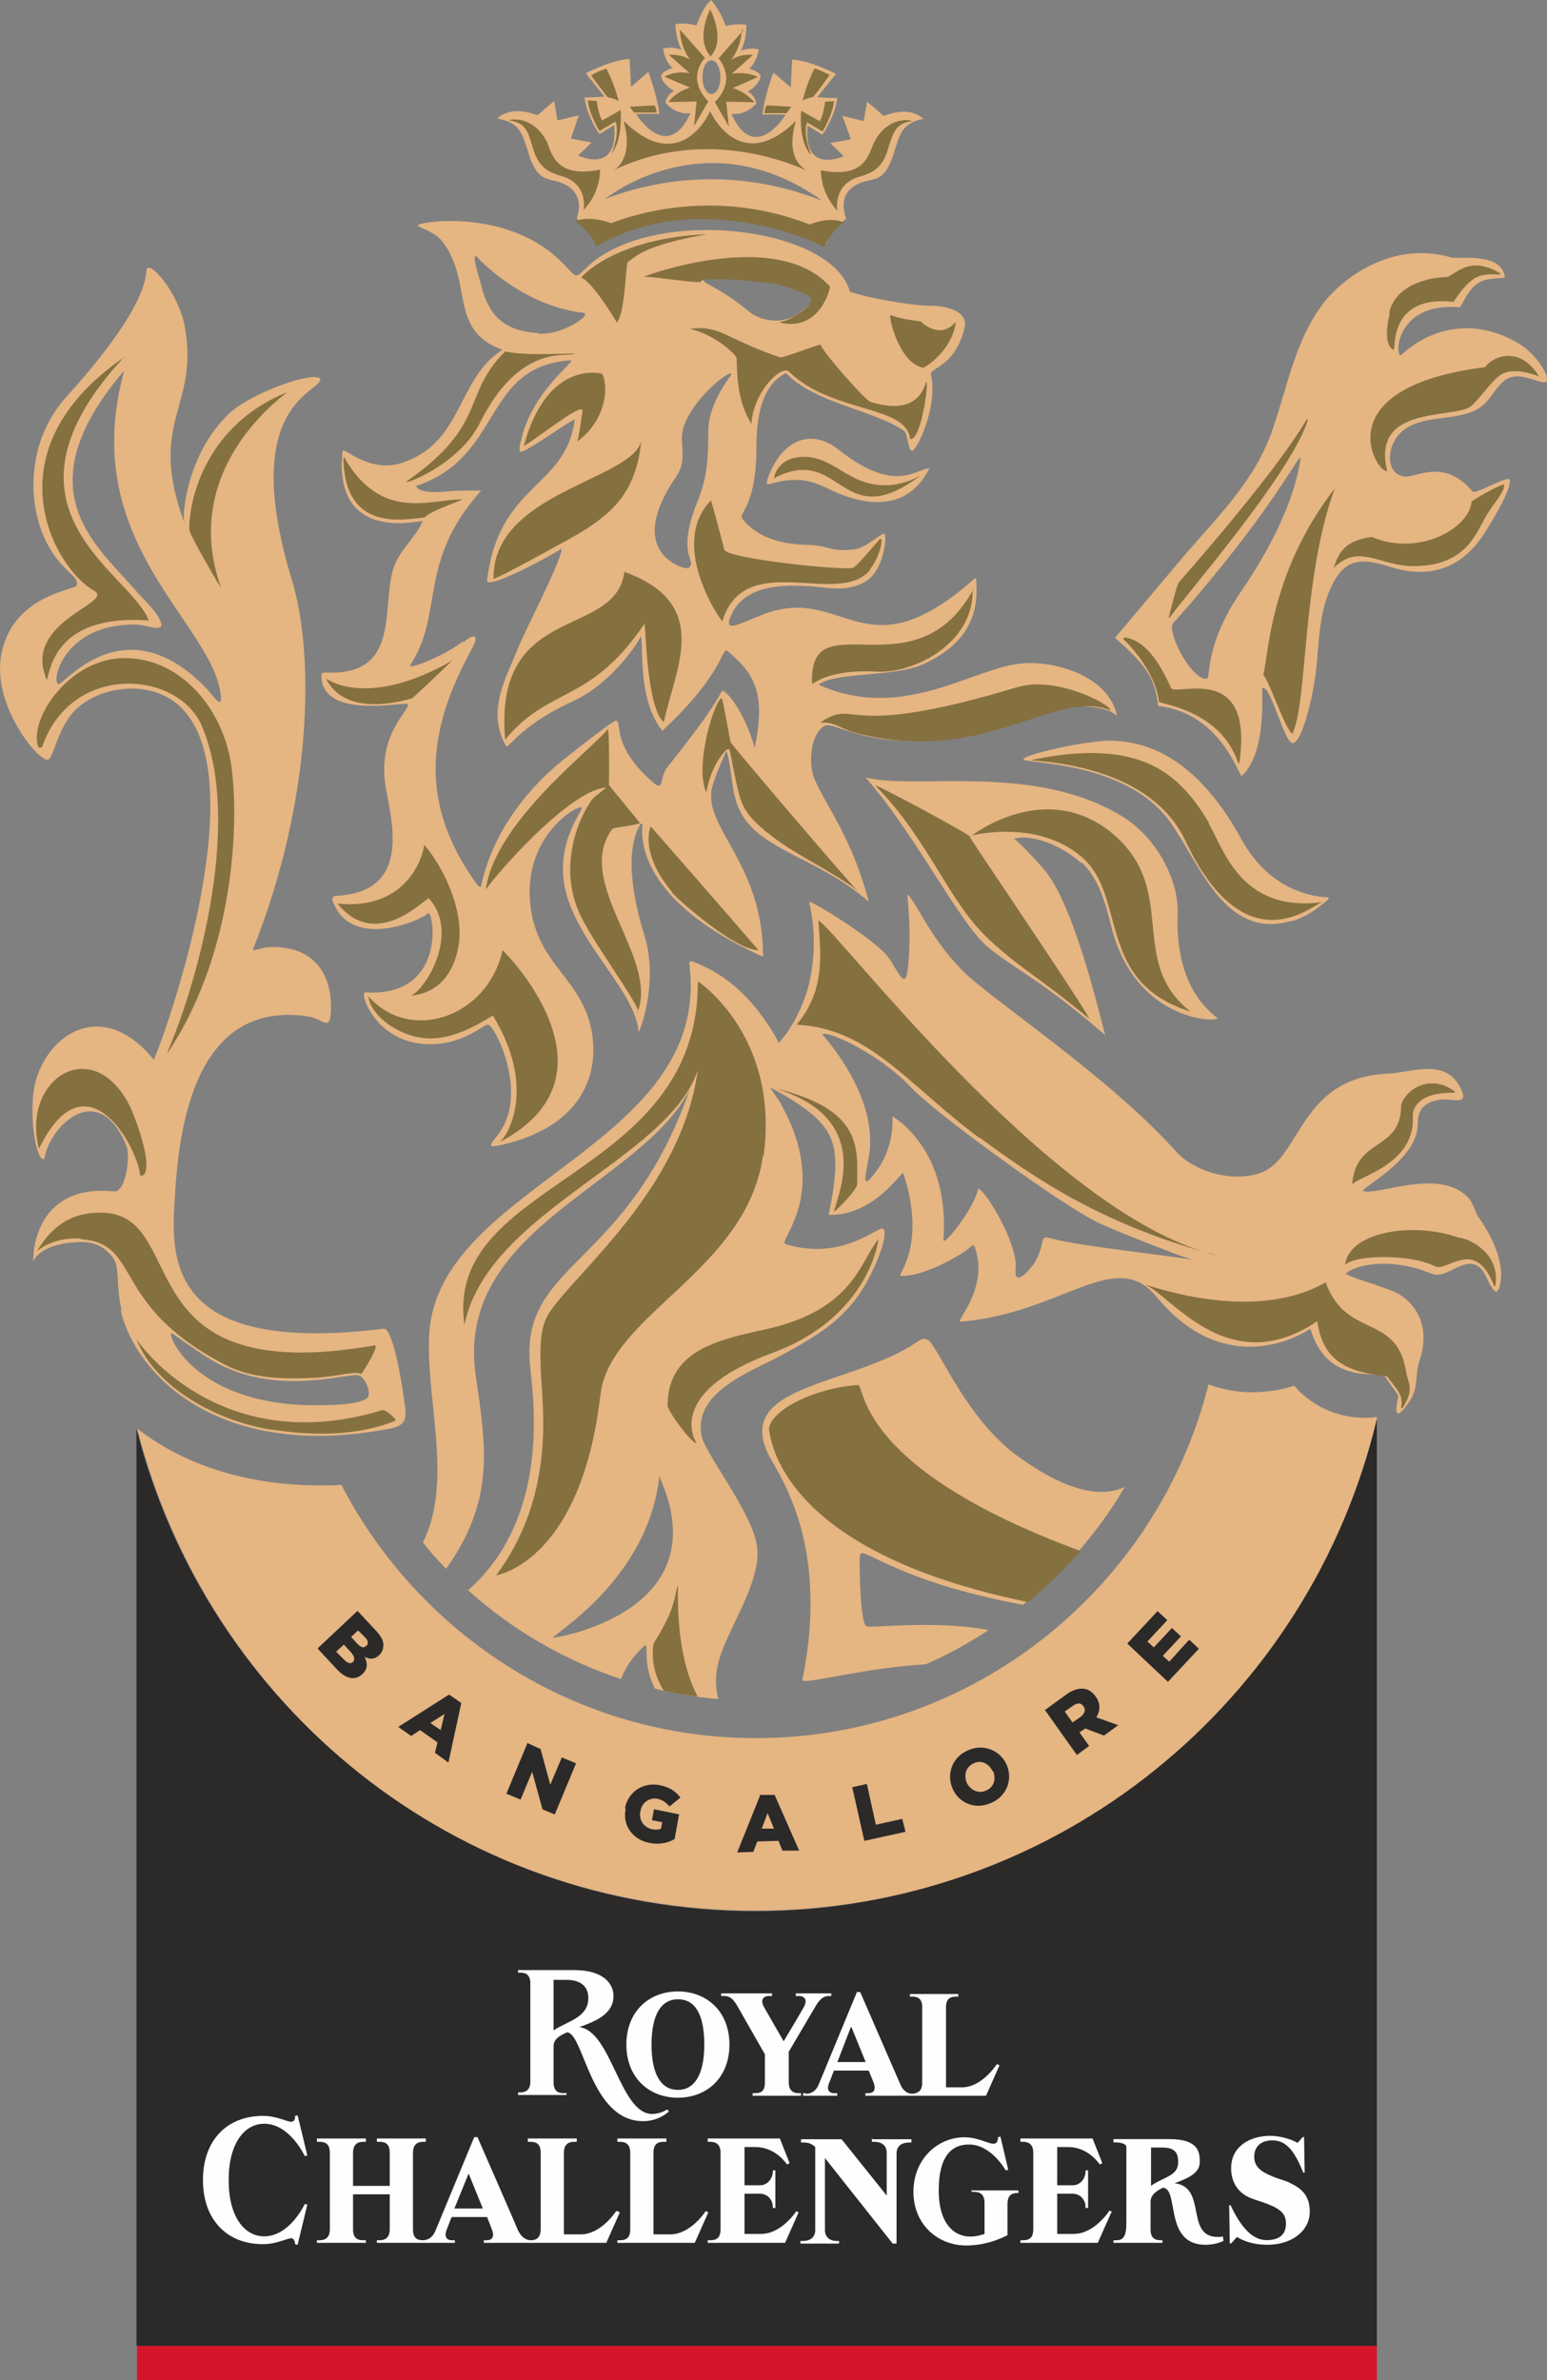 <svg width="104" height="160" viewBox="0 0 104 160" fill="none" xmlns="http://www.w3.org/2000/svg">
<rect x="0" y="0" width="104" height="160" fill="#808080" stroke="none"/>
<path d="M92.561 160H9.213V157.693H92.561V160Z" fill="#D5152C"/>
<path d="M92.56 95.374V157.701H9.172V96.031C13.894 114.669 30.709 128.48 50.776 128.48C70.843 128.48 88.05 114.324 92.552 95.333V95.374H92.56Z" fill="#2B2A29"/>
<path d="M9.213 96.023C12.727 98.765 17.188 99.857 21.518 99.857C21.992 99.857 22.474 99.857 22.948 99.816C28.193 109.924 38.725 116.845 50.818 116.845C65.467 116.845 77.821 106.697 81.245 93.067C82.331 93.461 83.328 93.593 84.145 93.593C85.183 93.593 86.18 93.42 87.005 93.157C88.304 94.685 90.428 95.555 92.594 95.251C88.132 114.283 71.138 128.438 50.818 128.438C30.497 128.438 13.936 114.636 9.213 95.99V96.031V96.023Z" fill="#E5B582"/>
<path d="M75.787 110.482L77.821 108.306L78.475 108.914L77.135 110.35L77.568 110.745L78.785 109.439L79.39 110.006L78.172 111.311L78.606 111.705L79.945 110.227L80.599 110.835L78.516 113.06L75.787 110.49V110.482ZM72.666 115.4C72.927 115.178 73.009 114.924 72.837 114.702C72.666 114.439 72.404 114.48 72.143 114.661L71.579 115.055L72.102 115.794L72.666 115.4ZM70.239 114.965L71.669 113.922C72.143 113.577 72.535 113.487 72.886 113.528C73.189 113.569 73.45 113.75 73.662 114.053C74.005 114.53 73.965 115.014 73.703 115.449L75.174 115.975L74.218 116.673L72.96 116.196L72.567 116.459L73.221 117.371L72.396 117.978L70.231 114.932V114.973L70.239 114.965ZM66.726 119.062C66.505 118.586 65.99 118.282 65.467 118.536C64.944 118.758 64.773 119.316 64.993 119.842C65.214 120.318 65.77 120.622 66.293 120.367C66.816 120.146 66.987 119.587 66.766 119.062H66.726ZM64.037 120.236C63.605 119.234 64.037 118.101 65.075 117.666C66.113 117.19 67.24 117.666 67.673 118.627C68.106 119.628 67.673 120.761 66.636 121.197C65.598 121.673 64.471 121.238 64.037 120.236ZM57.281 120.146L58.277 119.924L58.882 122.666L60.655 122.272L60.876 123.143L58.106 123.75L57.281 120.088V120.129V120.146ZM52.035 122.929L51.602 121.886L51.21 122.929H52.035ZM51.079 120.663H52.076L53.726 124.407H52.599L52.337 123.75L50.907 123.791L50.646 124.489L49.559 124.53L51.079 120.745V120.655V120.663ZM42.018 121.533C42.239 120.441 43.235 119.793 44.355 120.006C45.008 120.137 45.392 120.4 45.744 120.835L45.008 121.443C44.788 121.18 44.575 121.008 44.183 120.917C43.66 120.827 43.145 121.18 43.056 121.747C42.925 122.354 43.276 122.839 43.832 122.97C44.093 123.011 44.265 123.011 44.436 122.929L44.526 122.494L43.832 122.363L43.962 121.624L45.654 121.968L45.352 123.627C44.919 123.89 44.314 124.021 43.66 123.89C42.533 123.668 41.838 122.716 42.059 121.624L42.018 121.533ZM35.473 117.182L36.34 117.576L36.993 119.973L37.769 118.142L38.725 118.536L37.295 121.977L36.47 121.632L35.776 119.103L34.999 120.975L34.044 120.581L35.473 117.141V117.182ZM29.623 116.311L29.885 115.219L28.929 115.827L29.623 116.303V116.311ZM30.187 113.914L31.012 114.48L30.146 118.487L29.239 117.83L29.411 117.132L28.242 116.303L27.638 116.697L26.772 116.09L30.195 113.914H30.187ZM24.639 110.646C24.77 110.515 24.77 110.301 24.549 110.08L24.076 109.603L23.602 110.038L24.035 110.515C24.255 110.736 24.468 110.818 24.598 110.646H24.639ZM23.642 111.122L23.119 110.556L22.597 111.032L23.16 111.598C23.381 111.82 23.593 111.861 23.724 111.73C23.855 111.598 23.855 111.385 23.634 111.122H23.642ZM24.035 108.29L25.334 109.685C25.636 110.03 25.808 110.342 25.767 110.646C25.767 110.868 25.677 111.081 25.505 111.254C25.203 111.557 24.852 111.557 24.509 111.385C24.729 111.82 24.729 112.214 24.337 112.559C23.863 112.994 23.25 112.863 22.646 112.214L21.347 110.818L24.076 108.249L24.035 108.29Z" fill="#2B2A29"/>
<path d="M86.753 146.765C87.488 147.109 88.052 147.594 88.052 148.678C88.052 149.942 86.883 150.903 85.192 150.903C84.195 150.903 83.501 150.599 83.158 150.377L82.765 150.812H82.675L82.635 148.242H82.725C83.419 149.72 84.195 150.591 85.151 150.591C86.107 150.591 86.45 150.114 86.45 149.499C86.45 148.883 86.189 148.538 85.192 148.152C84.759 147.98 84.367 147.889 84.064 147.758C83.239 147.413 82.765 146.715 82.765 145.755C82.765 144.318 83.983 143.579 85.413 143.579C86.107 143.579 86.883 143.842 87.235 144.055L87.578 143.661H87.668L87.709 146.058H87.619C87.096 144.794 86.581 143.883 85.535 143.883C84.759 143.883 84.318 144.318 84.318 144.975C84.318 145.714 84.841 146.017 85.576 146.321C85.968 146.494 86.442 146.584 86.744 146.756L86.753 146.765ZM77.389 144.367H78.165C79.162 144.367 79.203 144.934 79.203 145.369C79.203 146.28 78.247 146.329 77.381 146.937V144.367H77.389ZM78.214 150.599H78.043C77.651 150.599 77.348 150.467 77.348 149.86V148.029C77.348 147.594 77.651 147.331 78.174 147.068C79.301 147.109 78.214 150.903 81.033 150.903C81.556 150.903 81.989 150.771 82.251 150.64L82.21 150.336C82.12 150.377 81.989 150.377 81.867 150.377C79.652 150.377 81.172 147.027 78.966 146.765C80.053 146.37 80.657 146.026 80.657 145.328C80.657 144.671 80.567 143.801 78.623 143.801H74.856V144.022H75.028C75.42 144.022 75.722 144.154 75.722 144.326V149.466C75.722 150.468 75.42 150.599 75.028 150.599H74.856V150.771H78.149V150.599H78.239H78.214ZM58.67 143.809H61.269V144.03H61.097C60.705 144.03 60.272 144.203 60.272 144.769V150.821H60.011L55.459 145.073V149.909C55.459 150.476 55.893 150.648 56.236 150.648H56.407V150.821H53.809V150.648H53.981C54.373 150.648 54.806 150.476 54.806 149.909V144.334C54.585 144.113 54.332 144.03 54.071 144.03H53.85V143.809H56.579L59.61 147.594V144.72C59.61 144.154 59.177 143.981 58.785 143.981H58.613V143.759L58.654 143.801L58.67 143.809ZM65.346 147.249H68.467V147.421H68.426C68.034 147.421 67.732 147.553 67.732 148.16V150.254C67.732 150.254 66.514 150.952 64.962 150.952C63.058 150.952 61.408 149.556 61.408 147.339C61.408 145.122 63.058 143.677 64.831 143.677C65.738 143.677 66.433 144.112 66.784 144.112C67.135 144.112 67.086 143.677 67.086 143.677L67.258 143.636L67.781 145.861L67.609 145.902C67.609 145.902 66.653 144.162 65.142 144.162C63.973 144.162 63.107 144.942 63.107 147.257C63.107 149.433 64.104 150.353 65.231 150.353C65.575 150.353 65.926 150.262 66.187 150.18V148.086C66.187 147.52 65.885 147.347 65.493 147.347H65.321V147.175L65.362 147.265L65.346 147.249ZM74.709 148.727L73.802 150.771H68.598V150.599H68.769C69.162 150.599 69.464 150.467 69.464 149.86V144.72C69.464 144.154 69.162 143.981 68.769 143.981H68.598V143.759H73.451L74.105 145.418L73.933 145.508C73.933 145.508 73.198 144.334 71.809 144.334H71.073V146.904H72.111C72.675 146.904 72.977 146.379 72.977 145.993V145.902H73.149V148.431H72.977V148.341C72.977 147.947 72.675 147.471 72.111 147.471H71.073V150.172H72.201C73.59 150.172 74.587 148.604 74.587 148.604L74.758 148.694L74.717 148.735L74.709 148.727ZM53.515 148.637L53.687 148.727L52.78 150.771H47.575V150.599H47.747C48.139 150.599 48.441 150.467 48.441 149.86V144.72C48.441 144.154 48.139 143.981 47.747 143.981H47.575V143.759H52.428L53.082 145.418L52.91 145.508C52.91 145.508 52.175 144.334 50.786 144.334H50.051V146.904H51.088C51.652 146.904 51.954 146.379 51.954 145.993V145.902H52.126V148.431H51.954V148.341C51.954 147.947 51.652 147.471 51.088 147.471H50.051V150.172H51.178C52.567 150.172 53.564 148.604 53.564 148.604L53.523 148.645L53.515 148.637ZM30.548 148.464L31.504 146.116L32.459 148.464H30.556H30.548ZM41.423 148.637C41.423 148.637 40.426 150.205 39.037 150.205H37.909V144.72C37.909 144.154 38.212 143.981 38.604 143.981H38.775V143.759H35.483V143.981H35.654C36.046 143.981 36.349 144.113 36.349 144.72V149.86C36.349 150.426 36.046 150.599 35.695 150.599C35.344 150.599 35.041 150.377 34.829 149.942C34.788 149.811 32.1 143.669 32.1 143.669H31.879L29.281 149.942C29.11 150.377 28.807 150.599 28.415 150.599C28.023 150.599 27.762 150.426 27.762 149.86V144.72C27.762 144.154 28.064 143.981 28.456 143.981H28.628V143.759H25.335V143.981H25.506C25.899 143.981 26.201 144.113 26.201 144.72V146.945H23.733V144.72C23.733 144.154 24.036 143.981 24.428 143.981H24.599V143.759H21.307V143.981H21.478C21.87 143.981 22.173 144.113 22.173 144.72V149.86C22.173 150.426 21.87 150.599 21.478 150.599H21.307V150.771H24.599V150.599H24.428C24.036 150.599 23.733 150.467 23.733 149.86V147.512H26.201V149.86C26.201 150.426 25.899 150.599 25.506 150.599H25.335V150.771H30.58V150.599H30.36C30.098 150.599 29.796 150.426 30.057 149.819L30.36 149.039H32.745L33.048 149.819C33.309 150.426 33.007 150.599 32.745 150.599H32.525V150.771H40.761L41.668 148.727L41.496 148.637H41.406H41.423ZM15.375 146.592C15.375 148.99 16.413 150.336 17.761 150.336C19.493 150.336 20.49 148.16 20.49 148.16L20.661 148.201L20.008 150.903L19.836 150.862C19.836 150.862 19.836 150.468 19.575 150.468C19.272 150.468 18.619 150.862 17.671 150.862C15.244 150.862 13.643 149.203 13.643 146.551C13.643 143.899 15.244 142.24 17.671 142.24C18.627 142.24 19.272 142.635 19.575 142.635C19.877 142.635 19.836 142.24 19.836 142.24L20.008 142.199L20.661 144.901L20.49 144.942C20.49 144.942 19.493 142.766 17.761 142.766C16.421 142.766 15.375 144.113 15.375 146.51V146.6V146.592ZM47.616 148.727L46.709 150.771H41.504V150.599H41.676C42.068 150.599 42.37 150.467 42.37 149.86V144.72C42.37 144.154 42.068 143.981 41.676 143.981H41.504V143.759H44.797V143.981H44.625C44.233 143.981 43.931 144.113 43.931 144.72V150.205H45.058C46.447 150.205 47.444 148.637 47.444 148.637L47.616 148.727ZM37.215 133.094H38.081C39.078 133.094 39.551 133.57 39.551 134.317C39.551 135.664 38.081 135.885 37.215 136.493V133.094ZM38.04 140.713H37.909C37.517 140.713 37.215 140.582 37.215 139.974V137.536C37.215 137.101 37.607 136.838 38.122 136.624C39.249 136.665 39.682 142.594 43.236 142.594C44.323 142.594 44.969 141.937 44.969 141.937L44.838 141.805C44.838 141.805 44.446 142.109 43.841 142.109C41.676 142.109 41.112 136.534 38.947 136.271C40.034 135.877 41.243 135.401 41.243 134.178C41.243 133.307 40.508 132.437 38.596 132.437H34.829V132.609H34.96C35.352 132.609 35.654 132.741 35.654 133.348V139.925C35.654 140.492 35.352 140.664 34.96 140.664H34.829V140.836H38.081V140.664L38.04 140.705V140.713ZM57.241 136.271L58.197 138.62H56.293L57.2 136.271H57.241ZM54.16 140.713H53.989V140.886H56.285V140.713H56.064C55.803 140.713 55.5 140.541 55.762 139.974L56.064 139.194H58.401L58.703 139.933C58.965 140.541 58.662 140.713 58.401 140.713H58.18V140.886H66.285L67.192 138.841L67.021 138.751C67.021 138.751 66.024 140.319 64.684 140.319H63.597V134.917C63.597 134.35 63.9 134.219 64.292 134.219H64.423V134.046H61.171V134.219H61.301C61.694 134.219 61.996 134.35 61.996 134.917V140.015C61.996 140.582 61.694 140.713 61.342 140.754C60.999 140.754 60.689 140.533 60.517 140.098C60.386 139.794 57.829 133.915 57.829 133.915H57.608L55.051 140.098C54.879 140.533 54.577 140.754 54.185 140.754L54.144 140.713H54.16ZM48.654 134.178H48.482V134.005H51.905V134.178H51.685C51.423 134.178 51.031 134.35 51.382 134.958L52.681 137.224C52.681 137.224 53.678 135.565 54.022 134.958C54.365 134.35 53.981 134.178 53.719 134.178H53.499V134.005H55.884V134.178H55.713C55.37 134.178 55.108 134.399 54.847 134.835L53.025 137.93V139.974C53.025 140.541 53.327 140.713 53.678 140.713H53.85V140.886H50.598V140.713H50.77C51.162 140.713 51.423 140.582 51.423 139.974V138.102L49.56 134.835C49.299 134.399 49.087 134.178 48.694 134.178H48.654ZM45.573 134.399C46.701 134.399 47.346 135.36 47.346 137.445C47.346 139.531 46.652 140.492 45.573 140.492C44.495 140.492 43.8 139.531 43.8 137.445C43.8 135.36 44.495 134.399 45.573 134.399ZM45.573 141.017C47.526 141.017 49.038 139.671 49.038 137.445C49.038 135.22 47.518 133.874 45.573 133.874C43.629 133.874 42.109 135.22 42.109 137.445C42.109 139.671 43.629 141.017 45.573 141.017Z" fill="#FEFEFE"/>
<path d="M52.689 18.983C51.562 18.72 47.362 18.375 47.272 18.72C47.182 19.114 48.138 19.114 50.352 20.945C50.957 21.422 51.782 21.643 52.648 21.512C53.212 21.422 53.555 21.167 54.078 20.773C55.377 19.812 54.421 19.64 52.689 19.032V18.991V18.983ZM80.207 84.701C79.513 84.528 74.749 82.656 73.704 82.131C71.449 81.039 63.041 74.987 61.219 73.074C59.136 70.849 55.541 69.199 55.279 69.544C55.279 69.544 59.176 73.723 58.4 77.82C58.139 79.298 57.967 79.914 58.743 78.953C60.263 77.081 59.961 74.987 60.002 75.037C60.133 75.168 63.858 77.213 63.425 83.354C63.384 83.879 65.509 81.219 65.762 79.914C66.195 79.914 68.45 83.617 68.278 85.267C68.148 86.441 68.973 85.702 69.496 84.963C69.798 84.528 69.97 83.962 70.06 83.567C70.15 83.042 70.28 83.173 70.885 83.305C72.748 83.781 77.862 84.306 80.248 84.701H80.207ZM44.322 99.25C43.587 106.13 37.214 109.833 37.173 110.096C37.173 110.137 48.481 108.437 44.322 99.25ZM14.851 46.817C14.378 41.849 5.145 36.578 8.348 24.911C1.591 32.834 6.354 36.537 8.952 39.501C9.647 40.331 10.423 40.938 10.774 41.726C11.167 42.597 9.949 42.03 9.214 41.989C4.32 41.858 3.405 45.823 3.928 45.996C4.271 46.086 8.389 40.552 13.896 46.3C14.239 46.644 14.933 47.736 14.851 46.866V46.825V46.817ZM21.486 94.463C22.352 94.463 24.648 94.422 24.779 93.806C24.869 93.412 24.517 92.583 24.125 92.46C23.52 92.238 18.88 93.855 14.762 91.721C13.242 90.941 11.64 89.586 11.51 89.627C11.248 89.758 13.201 94.594 21.519 94.463H21.478H21.486ZM8.184 88.149C7.751 86.146 8.094 85.234 7.58 84.536C7.188 84.011 6.583 83.494 5.496 83.494C1.901 83.535 2.163 85.587 2.244 84.495C2.285 83.1 3.11 79.618 7.661 80.094C8.438 80.185 8.789 77.787 8.487 76.999C6.583 72.426 3.282 75.776 2.98 77.91C2.416 78.173 1.811 74.561 2.457 72.467C3.543 69.158 7.139 67.286 10.341 71.243C11.64 68.148 17.017 52.121 12.114 47.507C10.341 45.807 7.22 45.979 5.357 47.465C3.838 48.689 3.625 51.078 3.192 51.078C2.498 51.078 -0.321 47.597 0.03 44.411C0.504 40.142 4.883 39.665 5.104 39.403C5.406 39.009 4.712 38.573 4.328 38.138C1.73 35.568 1.337 30.125 4.459 26.684C11.395 19.016 9.271 17.842 10.096 18.014C10.529 18.104 12.09 19.976 12.433 22.021C13.389 27.423 9.876 28.335 12.392 35.133C12.221 34.657 12.564 30.519 15.383 27.817C16.772 26.471 21.061 24.903 21.535 25.469C21.576 26.43 15.987 27.079 19.631 39.017C21.151 44.025 21.02 53.738 17.033 63.755C16.902 64.059 17.466 63.665 18.291 63.665C21.151 63.624 22.409 65.578 22.238 68.107C22.148 69.33 21.715 68.501 20.718 68.329C12.523 67.105 11.918 77.122 11.706 81.351C11.485 85.62 12.36 90.974 25.792 89.323C26.527 89.233 27.262 94.504 27.262 94.939C27.303 95.719 26.829 95.941 26.045 96.072C14.557 98.207 9.059 92.287 8.103 88.059L8.193 88.149H8.184ZM72.715 57.967C73.933 59.1 74.365 60.931 74.749 62.45C76.4 68.632 81.727 68.723 81.858 68.46C81.899 68.37 78.957 66.851 79.17 61.448C79.26 59.051 77.65 56.177 75.354 54.83C69.463 51.259 61.571 53.131 58.188 52.261C61.611 56.177 64.512 62.105 66.424 63.673C68.197 65.151 69.937 65.808 74.308 69.593C74.219 69.503 72.445 61.358 70.362 58.665C70.141 58.361 68.328 56.358 68.148 56.399C69.488 55.964 71.743 57.096 72.658 58.008L72.699 57.967H72.715ZM87.447 30.79C87.406 30.314 85.584 34.361 78.868 41.899C78.565 42.203 79.17 43.771 79.905 44.731C80.126 45.035 80.771 45.774 81.163 45.602C81.384 45.511 80.992 43.294 83.459 39.723C85.192 37.194 87.013 33.844 87.447 30.749V30.79ZM104 25.436C104 25.658 104 25.781 103.526 25.658C102.75 25.436 101.835 25.001 101.099 25.617C100.323 26.274 100.144 27.144 99.106 27.62C97.415 28.401 94.775 27.752 93.73 29.665C93.297 30.445 93.256 31.759 94.293 32.013C95.159 32.235 96.981 30.667 99.016 33.056C99.188 33.228 101.271 32.013 101.483 32.227C101.704 32.703 100.397 34.887 99.964 35.577C97.709 39.362 94.547 38.45 93.288 38.056C91.859 37.621 90.641 37.449 89.775 38.926C88.435 41.193 88.778 43.763 88.304 46.201C88.215 46.768 87.528 50.035 86.875 49.945C86.311 49.855 85.445 46.111 84.881 46.242C84.75 46.283 85.273 50.421 83.492 52.162C83.32 52.334 82.152 47.934 77.854 47.457C77.683 45.626 76.988 44.625 74.954 42.884C76.171 41.447 78.034 39.222 79.243 37.785C81.58 35.002 84.317 32.473 85.526 28.942C86.564 25.978 87.046 22.932 88.95 20.403C89.857 19.18 93.199 16.052 97.578 17.308C98.011 17.439 100.912 16.914 101.173 18.613C101.214 18.786 100.045 18.572 99.351 19.049C98.616 19.525 98.313 20.526 98.134 20.658C93.624 20.264 93.754 24.32 94.236 23.835C95.274 22.834 98.264 20.871 102.039 23.055C103.297 23.794 103.992 25.1 103.992 25.404L104 25.436ZM40.678 13.375C48.784 10.28 55.238 13.597 55.238 13.465C47.395 7.89 40.678 13.375 40.678 13.375ZM47.223 5.189C47.223 5.797 47.484 6.322 47.828 6.322C48.171 6.322 48.432 5.846 48.432 5.189C48.432 4.582 48.171 4.056 47.828 4.056C47.484 4.056 47.223 4.532 47.223 5.189ZM62.175 7.973C60.574 8.235 60.484 9.147 60.141 10.107C59.618 12.02 58.923 11.979 58.539 12.111C55.982 12.546 56.848 14.59 56.889 14.722C56.848 14.722 56.848 14.763 56.799 14.763C56.538 14.984 55.671 15.855 55.541 16.421C55.41 16.29 47.223 12.283 40.156 16.38C40.156 16.421 40.025 15.6 38.767 14.681C38.767 14.681 39.673 12.587 37.075 12.111C36.683 11.979 35.989 11.979 35.474 10.107C35.131 9.147 35.041 8.235 33.439 7.973C33.439 7.973 34.216 7.012 36.127 7.751L37.255 6.79L37.476 8.096L38.906 7.751L38.383 9.319L39.772 9.582L38.865 10.452C38.865 10.452 41.594 11.799 41.291 8.408L40.294 9.015C40.294 9.015 39.428 7.792 39.298 6.536C39.257 6.577 40.638 6.495 40.638 6.495L39.379 4.926C39.379 4.926 41.111 4.015 42.329 3.966C42.329 3.925 42.419 5.838 42.419 5.838L43.587 4.836C43.587 4.836 44.192 6.404 44.322 7.669C44.233 7.628 42.762 7.669 42.762 7.669C42.762 7.669 44.845 11.019 46.406 7.628C46.365 7.587 45.54 7.8 44.756 6.93C44.715 6.93 44.796 6.404 45.319 6.1C44.886 5.928 44.412 5.362 44.453 5.099C44.453 4.926 44.756 4.705 45.23 4.573C45.14 4.573 44.666 4.007 44.576 3.268C44.576 3.309 44.968 3.046 45.834 3.358C45.834 3.358 45.491 2.964 45.401 1.659C45.36 1.617 46.006 1.486 46.79 1.7C46.88 1.7 46.962 1.133 47.484 0.353C47.525 0.312 47.525 0.263 47.574 0.263C47.664 0.172 47.705 0.09 47.795 0C47.795 0 47.967 0.172 48.097 0.394C48.661 1.174 48.751 1.741 48.792 1.741C49.568 1.568 50.222 1.65 50.181 1.7C50.14 3.005 49.789 3.399 49.789 3.399C50.655 3.136 51.006 3.358 51.006 3.309C50.916 4.048 50.442 4.614 50.352 4.614C50.826 4.746 51.129 4.959 51.129 5.14C51.129 5.403 50.696 5.969 50.263 6.142C50.785 6.445 50.867 6.971 50.826 6.971C50.05 7.841 49.225 7.628 49.176 7.669C50.736 11.109 52.82 7.71 52.82 7.71C52.82 7.71 51.39 7.669 51.259 7.71C51.39 6.445 51.995 4.877 51.995 4.877L53.163 5.879C53.163 5.879 53.253 3.966 53.253 4.007C54.421 4.048 56.203 4.967 56.203 4.967L54.944 6.536C54.944 6.536 56.374 6.626 56.284 6.577C56.154 7.841 55.287 9.056 55.287 9.056L54.291 8.449C53.988 11.799 56.717 10.493 56.717 10.493L55.81 9.623L57.199 9.36L56.636 7.792L58.065 8.137L58.286 6.831L59.413 7.792C61.317 7.053 62.102 8.014 62.102 8.014L62.191 7.973H62.175ZM31.184 43.163C31.748 42.638 32.353 42.506 31.658 43.73C29.101 48.475 27.761 53.615 32.132 59.535C32.222 59.625 32.353 59.666 32.353 59.535C32.614 58.188 33.742 54.223 38.293 50.742C38.726 50.397 41.283 48.393 41.414 48.434C41.847 48.525 41.071 50.175 43.93 52.614C44.666 53.221 44.322 52.31 44.837 51.612C45.793 50.389 47.697 48.04 48.522 46.472C48.653 46.209 49.993 47.646 50.736 50.257C51.513 46.595 50.696 45.249 48.914 43.771C48.481 43.426 48.825 45.117 44.535 49.124C42.762 46.989 43.318 43.024 43.064 42.769C43.154 42.81 41.291 45.864 38.554 47.121C34.698 48.902 34.175 50.471 34.003 50.126C32.663 47.728 34.093 45.462 34.779 43.68C35.212 42.547 37.941 37.325 37.729 36.89C37.206 37.284 32.655 39.723 32.745 39.025C33.521 32.489 38.031 32.842 38.636 28.228C38.677 28.056 36.422 29.624 36.119 29.796C34.902 30.494 34.73 30.757 35.082 29.402C35.817 26.307 38.807 24.172 38.374 24.221C32.394 24.615 33.864 30.708 27.973 32.67C28.194 33.236 29.795 33.064 30.269 33.015C30.702 32.974 31.961 32.974 32.353 32.974C28.022 37.81 29.885 41.209 27.589 44.69C27.328 45.126 30.057 43.992 31.103 43.122L31.192 43.163H31.184ZM36.209 22.431C37.901 22.522 39.804 21.126 39.24 21.036C34.91 20.51 32.042 17.25 32.001 17.201C31.699 17.16 32.304 18.942 32.345 19.163C32.867 21.257 33.905 22.259 36.201 22.39V22.431H36.209ZM46.136 38.196C46.308 38.196 46.357 38.155 46.439 37.974C46.61 37.58 45.532 36.972 46.962 33.532C47.566 32.005 47.615 30.617 47.615 29C47.615 26.997 49.217 25.215 49.176 25.124C48.914 24.862 45.752 27.522 45.842 29.525C45.883 30.568 46.014 31.225 45.45 32.054C41.986 37.104 45.842 38.196 46.145 38.196H46.136ZM21.821 45.208C27.238 45.511 25.465 40.421 26.584 37.851C27.017 36.849 28.145 35.847 28.406 35.018C27.712 35.108 22.385 36.283 23.03 30.314C23.071 30.01 24.681 31.709 26.797 31.184C31.176 29.919 30.653 25.477 33.774 23.515C30.13 22.21 31.822 18.942 29.746 16.241C29.223 15.543 28.145 15.329 28.096 15.149C28.055 14.927 33.815 13.974 37.5 17.374C38.93 18.679 38.456 18.901 39.584 17.85C44.004 13.843 55.876 15.19 57.134 19.59C57.608 19.853 61.031 20.551 62.551 20.551C63.507 20.551 65.108 20.855 64.847 22.029C64.193 24.73 62.461 24.689 62.592 25.206C63.066 27.382 61.595 30.387 61.293 30.305C61.031 30.215 61.031 29.131 60.77 28.959C58.645 27.522 54.83 27.128 52.836 25.083C50.622 26.175 50.883 29.657 50.843 30.79C50.671 34.189 49.674 34.452 49.887 34.838C50.753 36.012 52.313 36.578 54.135 36.619C55.908 36.66 55.737 37.145 57.469 36.923C58.204 36.833 59.291 35.79 59.462 35.88C59.593 35.971 59.503 37.407 58.899 38.36C58.335 39.362 56.995 39.665 55.737 39.534C53.702 39.312 50.361 38.968 49.233 41.193C48.498 42.67 49.576 41.973 51.357 41.283C56.774 39.239 58.074 45.511 65.533 38.885C65.574 38.844 65.623 38.885 65.623 38.926C65.664 40.019 66.015 42.843 62.11 44.633C60.116 45.544 56.088 45.158 55.042 46.029C60.721 48.599 65.533 44.805 68.777 44.592C71.073 44.419 74.586 45.503 75.101 48.163C74.537 47.424 72.021 47.293 71.024 47.687C59.716 52.088 56.243 48.213 55.377 48.82C54.421 49.477 54.38 51.431 54.724 52.301C55.5 54.133 57.281 56.308 58.408 60.619C54.683 57.351 50.344 57.138 49.437 53.697C49.176 52.786 49.135 51.3 48.833 50.471C48.833 50.471 48.097 52.08 47.877 52.909C47.223 55.651 51.3 57.959 51.3 64.322C43.064 60.619 43.064 56.44 43.195 55.438C43.195 55.348 43.105 55.348 43.064 55.397C42.672 55.964 41.806 58.008 43.326 62.885C44.322 66.194 42.934 69.503 42.934 69.371C42.713 66.76 39.379 63.969 38.211 60.529C36.994 57.047 39.208 54.477 39.118 54.297C38.987 53.993 34.959 56.21 35.694 61.136C36.217 64.576 38.554 65.578 39.51 68.32C40.466 71.063 40.033 75.677 33.399 77.032C32.663 77.163 33.137 76.769 33.529 76.203C35.523 73.542 33.358 69.1 32.835 68.887C32.573 68.756 31.233 70.283 28.676 70.192C25.212 70.061 24.125 66.662 24.558 66.711C30.196 67.056 29.109 60.964 28.766 61.399C28.464 61.793 23.561 64.01 22.352 60.529C22.311 60.397 22.393 60.266 22.524 60.225C28.161 60.003 26.037 54.387 25.857 52.384C25.555 49.157 27.589 47.72 27.418 47.334C27.328 47.112 21.478 48.508 21.608 45.29L21.78 45.199L21.821 45.208ZM86.834 61.933C88.133 61.538 88.868 60.8 89.301 60.455C89.342 60.414 89.342 60.364 89.26 60.323C88.435 60.282 85.404 59.978 83.451 56.407C81.588 53.008 78.769 49.789 74.57 49.789C72.707 49.83 68.63 50.791 68.81 51.053C68.981 51.357 75.697 51.144 78.647 55.233C80.681 58.065 82.332 63.246 86.842 61.9V61.941L86.834 61.933ZM56.366 30.223C54.503 28.745 52.599 29.616 51.684 31.964C51.423 32.662 51.594 32.572 51.774 32.53C53.939 31.923 54.805 32.44 56.104 33.056C59.185 34.402 61.35 33.754 62.477 31.488C61.571 31.488 60.222 33.269 56.366 30.223ZM100.658 86.885C99.923 86.54 100.005 85.144 98.967 84.972C98.06 84.84 97.145 85.973 96.238 85.628C93.468 84.454 90.993 85.062 90.478 85.628C90.87 85.932 93.558 86.63 94.163 87.065C95.331 87.845 96.156 89.331 95.421 91.507C95.078 92.599 95.421 93.248 94.727 94.249C93.86 95.514 93.73 95.079 93.991 93.946C94.032 93.683 93.689 93.469 93.166 92.599C92.823 92.033 89.269 93.297 88.092 89.331C87.226 89.898 82.283 92.681 77.732 87.156C74.962 83.806 71.408 88.289 64.553 88.855C64.21 88.896 66.244 86.811 65.68 84.372C65.46 83.461 65.509 83.633 64.945 84.068C63.907 84.766 61.955 85.809 60.566 85.768C60.222 85.768 62.339 83.855 60.737 78.888C60.647 78.584 58.915 81.72 55.712 81.671C56.235 79.101 56.317 77.574 55.843 76.49C55.32 75.225 53.849 74.224 51.766 73.091C51.856 73.222 52.24 73.83 52.33 73.92C56.014 80.193 52.199 83.461 52.803 83.633C56.57 84.807 59.087 82.41 59.348 82.59C59.781 82.812 59.005 84.939 58.131 86.425C56.791 88.732 54.797 89.906 52.24 91.261C50.246 92.304 46.602 93.658 47.166 96.532C47.427 97.755 50.589 101.713 50.892 103.938C51.235 106.467 48.677 109.776 48.244 111.993C48.073 112.732 48.114 113.52 48.285 114.218C46.815 114.086 45.426 113.873 44.037 113.52C43.734 112.953 43.514 112.255 43.473 111.475C43.432 110.868 43.563 110.383 43.211 110.736C42.517 111.393 42.043 112.132 41.741 112.871C37.925 111.607 34.42 109.562 31.47 106.902C37.149 101.894 35.801 93.658 35.629 91.786C34.975 84.816 42.174 85.251 46.373 73.23C43.162 79.635 30.514 82.549 31.985 92.484C32.679 97.271 33.284 100.843 29.991 105.465C29.428 104.899 28.905 104.291 28.431 103.683C30.514 99.545 28.562 93.888 28.864 89.57C29.558 79.552 47.975 77.024 46.333 64.749C46.333 64.659 46.422 64.617 46.504 64.617C49.625 65.751 51.186 68.189 51.921 69.322C52.052 69.544 52.223 69.848 52.354 70.102C53.008 69.445 54.045 67.754 54.438 65.923C54.74 64.486 54.871 62.655 54.397 60.652C54.356 60.389 58.776 63.131 59.642 64.264C60.337 65.135 60.86 66.744 61.031 65.094C61.121 64.264 61.252 62.524 60.99 60.126C61.554 60.52 62.461 62.959 64.635 65.176C66.367 67.007 74.513 72.319 79.023 77.368C80.322 78.805 82.879 79.503 84.742 78.846C87.471 77.886 87.34 72.442 93.28 72.179C94.972 72.089 97.308 71.046 98.264 73.312C98.697 74.314 97.66 73.838 96.875 73.92C95.838 74.051 95.315 74.528 95.315 75.488C95.356 77.927 91.671 79.717 91.63 80.062C92.586 80.406 96.704 78.493 98.648 80.456C99.081 80.891 99.122 81.457 99.474 81.934C101.639 85.07 100.773 86.901 100.601 86.811L100.642 86.901L100.658 86.885ZM66.465 109.579C65.125 110.449 63.736 111.237 62.216 111.886C58.057 112.108 53.849 113.323 53.939 112.929C55.892 103.388 52.076 98.815 51.553 97.558C49.601 92.985 57.404 93.157 61.742 90.152C62.306 89.758 62.567 90.194 62.959 90.85C63.785 92.156 65.558 95.859 68.507 97.953C72.021 100.481 74.227 100.613 75.616 99.956C73.843 103.002 71.498 105.662 68.769 107.879C59.838 106.221 57.845 103.7 57.804 104.611C57.763 105.572 57.845 109.094 58.237 109.316C58.539 109.488 62.698 108.881 66.473 109.579H66.465Z" fill="#E5B582"/>
<path d="M69.112 107.698C52.338 104.258 51.823 96.68 51.693 96.072C51.823 94.726 54.904 93.289 57.673 93.108C58.196 93.067 57.371 98.642 72.626 104.258C71.539 105.523 70.371 106.656 69.112 107.698ZM46.839 114.053C46.104 113.963 45.369 113.832 44.625 113.659C44.061 112.748 43.759 111.697 43.931 110.523C44.061 110.219 44.364 109.866 44.887 108.782C45.41 107.69 45.45 106.779 45.581 106.557C45.491 110.301 46.145 112.608 46.88 114.004L46.839 114.045V114.053ZM5.448 83.264C3.413 83.132 2.457 84.175 2.498 84.093C3.626 82.18 5.055 81.564 6.526 81.523C13.071 81.219 7.866 93.453 25.163 90.448C25.555 90.358 24.599 91.926 24.297 92.361C23.823 92.139 22.736 92.533 21.135 92.624C19.836 92.665 17.238 92.845 15.154 91.753C7.31 87.706 9.606 83.567 5.407 83.305L5.448 83.264ZM18.275 96.113C14.762 95.588 10.473 93.371 9.173 90.013C9.566 90.67 15.064 98.026 25.686 94.8C25.907 94.709 26.724 95.456 26.593 95.498C25.637 95.892 22.998 96.844 18.316 96.105H18.275V96.113ZM47.746 0.608C47.706 0.608 48.833 2.57 47.787 3.785C47.787 3.785 46.7 2.915 47.746 0.608ZM39.772 5.049C39.772 5.049 40.295 4.746 40.769 4.614C40.769 4.614 41.373 5.788 41.594 6.839C41.594 6.798 41.463 6.667 40.859 6.536C40.818 6.536 39.731 5.058 39.731 5.058H39.772V5.049ZM53.948 6.831C54.168 5.788 54.724 4.606 54.773 4.606C55.296 4.779 55.77 5.041 55.77 5.041C55.77 5.041 54.732 6.519 54.642 6.519C54.038 6.651 53.948 6.782 53.907 6.823H53.948V6.831ZM54.471 10.362C53.645 9.401 53.866 7.447 53.866 7.447C53.866 7.447 55.084 8.145 55.124 8.145C55.427 7.488 55.468 6.839 55.468 6.839L56.072 6.798C55.982 7.71 55.296 8.843 55.296 8.843C55.296 8.843 54.299 8.235 54.258 8.235C53.956 9.064 54.52 10.37 54.52 10.37H54.479L54.471 10.362ZM40.295 8.794C40.295 8.794 39.6 7.66 39.519 6.749L40.123 6.79C40.123 6.79 40.164 7.447 40.466 8.096C40.507 8.096 41.725 7.398 41.725 7.398C41.725 7.398 41.896 9.36 41.12 10.312C41.12 10.312 41.684 9.007 41.382 8.178C41.341 8.178 40.344 8.785 40.344 8.785H40.303L40.295 8.794ZM42.632 7.57L42.329 7.176C42.329 7.176 43.89 7.086 43.98 7.086C44.07 7.086 44.151 7.562 44.151 7.562H42.632V7.57ZM49.871 1.995C49.83 2.997 49.348 3.826 49.135 4.04C49.871 3.563 50.606 3.695 50.606 3.695C50.606 3.695 49.217 4.959 49.176 4.959C50.304 4.787 50.949 5.181 50.949 5.181L49.258 5.92C50.165 6.183 50.729 6.88 50.729 6.88C50.729 6.88 49.601 6.839 48.825 6.839L48.996 8.498L48.041 6.839H48.081C48.081 6.839 48.041 6.839 48.081 6.839C49.601 5.271 48.302 3.925 48.302 3.925L49.993 2.012H49.862L49.871 1.995ZM52.902 7.611H51.382C51.382 7.611 51.472 7.086 51.554 7.086C51.636 7.086 53.204 7.176 53.204 7.176L52.902 7.57V7.611ZM46.398 4.951C46.357 4.91 44.968 3.687 44.968 3.687C44.968 3.687 45.704 3.596 46.439 4.031C46.218 3.859 45.745 3.03 45.704 1.987L47.395 3.9C47.395 3.9 46.055 5.205 47.616 6.815L46.66 8.473L46.831 6.815C46.055 6.856 44.928 6.856 44.928 6.856C44.928 6.856 45.491 6.117 46.398 5.895L44.666 5.156C44.666 5.156 45.32 4.721 46.439 4.935H46.398V4.951ZM41.978 8.178C45.14 11.273 47.134 8.785 47.738 7.48C48.735 9.442 50.769 10.83 53.498 8.137C52.845 10.444 53.76 11.142 54.193 11.445C51.203 10.14 46.259 9.048 41.234 11.445C41.708 11.224 42.534 10.222 41.929 8.178H41.97H41.978ZM61.309 8.137C60.223 8.309 60.092 8.835 59.749 9.836C59.357 11.405 58.531 11.618 57.927 11.84C55.892 12.316 56.325 14.237 56.276 14.147C55.108 12.882 55.19 11.445 55.19 11.445C58.139 12.053 58.401 10.354 58.744 9.615C59.7 7.702 61.342 8.087 61.301 8.137H61.309ZM37.607 11.799C37.002 11.577 36.177 11.363 35.785 9.795C35.441 8.752 35.352 8.268 34.224 8.096C34.183 8.055 35.826 7.66 36.782 9.574C37.084 10.312 37.386 12.012 40.336 11.405C40.336 11.405 40.426 12.841 39.249 14.106C39.208 14.147 39.641 12.275 37.599 11.799H37.607ZM12.727 35.618C12.687 33.524 13.896 28.565 19.272 26.381C19.664 26.208 11.902 31.167 14.852 39.493C14.942 39.715 12.768 36.012 12.727 35.618ZM43.326 41.931C39.641 47.375 36.912 46.111 33.963 49.723C33.138 40.445 41.373 43.015 41.978 38.442C47.959 40.618 45.361 44.978 44.625 48.549C43.457 47.548 43.408 41.973 43.326 41.973V41.931ZM8.397 23.942C-1.179 34.222 8.789 38.442 9.999 41.71C3.928 41.275 3.413 44.756 3.152 45.717C1.42 41.751 7.793 40.536 6.314 39.706C3.585 38.138 -0.795 30.256 8.397 23.983V23.942ZM11.257 70.718C12.989 66.801 16.412 55.602 13.594 48.853C12.033 45.068 4.843 44.501 2.849 50.158C2.808 50.29 2.588 50.29 2.547 50.158C1.983 48.196 4.761 44.239 8.356 44.239C11.951 44.239 14.639 47.244 15.424 50.774C16.118 54.001 16.077 63.575 11.306 70.718H11.265H11.257ZM2.629 77.254C1.371 72.508 6.314 69.371 8.781 74.47C9.819 76.909 10.211 79.085 9.435 79.043C9.173 76.868 5.709 70.858 2.629 77.213V77.254ZM93.379 21.027C93.902 18.893 96.59 18.63 97.194 18.63C97.758 18.63 98.665 17.062 100.838 18.367C100.879 18.367 100.879 18.457 100.838 18.457C100.405 18.457 99.842 18.367 99.278 18.63C98.583 18.975 98.06 19.804 97.717 20.288C93.256 19.812 93.861 23.556 93.689 23.515C93.518 23.474 92.954 23.039 93.428 21.077L93.387 21.035L93.379 21.027ZM103.437 25.297C102.048 24.771 101.222 24.903 100.748 25.297C100.185 25.732 99.319 26.996 98.845 27.341C97.546 28.171 92.169 27.251 93.256 31.652C92.651 31.956 88.836 26.077 99.842 24.681C100.275 24.024 102.137 23.113 103.486 25.338L103.445 25.297H103.437ZM100.054 34.443C99.278 35.617 98.755 38.056 95.029 38.056C92.733 38.056 91.344 36.488 89.653 38.188C89.996 37.145 90.388 36.356 92.21 36.094C95.372 37.44 98.755 35.527 98.927 33.745C98.927 33.614 101.051 32.481 101.092 32.571C101.263 32.916 100.315 34.008 100.054 34.443ZM78.598 41.455C78.729 40.798 79.162 39.23 79.252 39.148C80.812 37.366 85.927 31.479 87.831 28.22C87.872 28.179 87.921 28.22 87.921 28.261C86.662 32.046 79.603 40.109 78.647 41.505C78.606 41.546 78.557 41.505 78.557 41.464H78.598V41.455ZM89.735 32.834C87.52 38.803 87.913 47.293 86.875 49.337C86.311 48.812 85.486 46.16 84.922 45.331C85.265 44.501 85.225 38.623 89.735 32.834ZM75.559 43.023C75.469 42.983 75.559 42.851 75.649 42.851C76.302 42.983 77.422 43.327 78.729 46.25C78.99 46.858 84.318 44.378 83.321 51.259C83.321 51.3 83.231 51.3 83.231 51.259C82.013 47.687 77.945 47.342 77.904 47.162C77.773 45.593 76.384 43.763 75.567 43.023H75.559ZM21.952 45.635C21.911 45.593 24.599 47.728 30.4 44.411C30.27 44.542 27.843 46.85 27.712 46.94C26.544 47.285 23.12 48.073 21.903 45.593L21.944 45.635H21.952ZM28.538 56.825C29.706 58.131 31.226 61.136 30.833 63.534C30.531 65.406 29.493 66.76 27.622 66.933C28.66 66.498 30.915 62.704 28.84 60.397C28.709 60.225 25.375 64.059 22.687 60.742C27.761 61.267 28.578 56.908 28.497 56.825H28.538ZM42.885 68.017C43.056 67.623 39.723 63.181 38.938 61.35C37.419 57.909 39.159 54.51 39.895 53.64C39.984 53.55 40.85 52.901 40.72 52.942C38.121 53.164 32.876 59.346 32.655 59.822C33.26 55.249 39.854 50.331 40.85 49.026C40.981 48.853 40.94 52.687 40.94 52.77C40.94 52.811 43.024 55.298 43.024 55.339C42.37 55.561 41.292 55.602 41.161 55.733C38.514 59.305 44.323 64.404 42.852 68.058L42.893 68.017H42.885ZM45.181 59.962C42.926 57.261 43.751 55.561 43.751 55.561C43.751 55.561 48.907 61.44 50.99 63.878C49.429 63.878 45.614 60.529 45.14 59.962H45.181ZM51.292 77.689C50.206 85.439 40.981 88.362 40.368 93.757C39.241 103.429 34.91 105.555 33.35 105.909C37.247 100.678 36.512 94.931 36.381 92.624C36.291 90.793 36.25 89.225 36.945 88.223C38.718 85.522 45.826 79.906 46.913 71.933C44.919 77.943 32.786 81.424 31.226 89.052C29.796 79.257 47.003 79.339 46.913 65.972C47.003 66.013 52.42 69.675 51.333 77.689H51.292ZM46.872 97.025C46.57 97.156 44.879 94.849 44.879 94.496C44.879 90.62 48.604 90.013 51.684 89.315C57.404 87.968 57.796 84.832 59.054 83.305C58.834 84.963 57.281 88.97 51.987 90.924C44.486 93.666 46.831 97.025 46.831 97.025H46.872ZM51.554 55.955C50.467 55.044 50.034 54.518 49.732 53.558C49.691 53.385 49.642 53.254 49.601 53.081C49.511 52.646 49.38 52.08 49.258 51.472C49.217 51.168 49.127 50.774 49.037 50.38C49.037 50.38 48.907 50.339 48.817 50.421C47.648 51.595 47.477 53.467 47.477 53.254C46.651 51.423 48.081 46.981 48.514 46.94C48.604 46.94 49.078 49.855 49.119 49.904C49.119 49.994 57.265 59.576 57.657 59.88C56.056 58.615 53.147 57.31 51.587 55.963H51.546L51.554 55.955ZM56.064 81.474C56.236 80.472 58.883 75.201 52.077 73.156C58.098 74.593 57.624 77.254 57.624 79.602C57.624 79.996 56.105 81.515 56.023 81.474H56.064ZM33.611 76.769C34.216 76.244 36.038 73.025 33.138 68.279C32.664 68.501 30.882 69.806 28.93 69.806C26.846 69.806 24.853 68.197 24.771 66.974C27.541 70.151 32.786 68.411 33.783 63.878C33.873 63.919 42.19 72.237 33.611 76.769ZM81.76 84.388C81.499 84.347 81.286 84.257 81.025 84.167C81.286 84.257 81.499 84.298 81.76 84.388ZM81.76 84.388C81.499 84.347 81.286 84.257 81.025 84.167C81.286 84.257 81.499 84.298 81.76 84.388ZM65.852 76.506C61.13 73.025 58.482 69.1 53.547 68.887C55.631 66.448 55.108 63.706 55.018 61.875C56.276 62.532 70.101 80.907 81.025 84.175C73.916 82.172 69.496 79.167 65.852 76.465V76.506ZM90.903 79.684C91.075 76.416 94.196 77.459 94.196 74.281C94.539 73.148 96.23 72.188 97.791 73.37C97.832 73.411 97.791 73.46 97.75 73.46C95.454 73.419 94.931 74.421 94.98 75.119C95.111 78.346 91.124 79.126 90.903 79.651V79.692V79.684ZM27.369 32.342C32.827 28.507 31.013 26.553 33.955 23.63C35.294 23.893 36.904 23.802 38.636 23.761C38.375 24.106 35.041 22.85 32.263 28.425C30.833 31.34 26.805 32.736 27.369 32.342ZM47.526 15.748C43.318 16.487 42.762 17.226 42.199 17.62C42.068 17.71 42.027 21.151 41.463 21.668C41.161 21.142 39.772 18.925 39.077 18.663C39.551 18.055 42.109 15.961 47.526 15.748ZM58.491 38.311C56.407 40.881 50.083 36.833 48.563 41.751C48.523 41.841 44.879 36.652 47.787 33.647C47.828 33.606 48.694 36.956 48.694 36.956C48.915 37.563 56.538 38.352 57.322 38.179C57.624 38.089 59.014 36.348 59.185 36.217C59.406 36.127 59.144 37.481 58.491 38.261V38.302V38.311ZM23.129 30.732C25.596 35.043 28.807 33.606 31.062 33.565C31.062 33.655 28.979 34.304 28.546 34.788C26.944 34.961 23.129 35.7 23.088 30.741H23.129V30.732ZM65.386 39.575C65.517 43.188 61.53 45.281 58.932 45.15C57.33 45.06 55.68 45.24 54.601 45.979C54.299 40.232 61.489 46.809 65.436 39.624L65.395 39.583L65.386 39.575ZM68.418 46.193C70.934 45.413 74.66 47.326 74.66 47.761C70.934 46.193 66.163 51.595 57.412 49.239C56.587 49.017 56.113 48.5 55.116 48.582C57.763 46.841 56.334 49.846 68.418 46.185V46.193ZM61.179 29.509C60.958 27.202 55.933 27.809 53.033 24.977C52.51 24.5 50.606 26.413 50.516 28.507C49.691 27.111 49.56 25.847 49.519 24.065C49.519 23.934 48.302 22.587 46.398 22.103C48.433 21.84 48.825 22.801 52.42 24.016C52.641 24.106 55.19 23.055 55.19 23.187C55.19 23.532 58.139 26.89 58.523 27.021C62.077 28.113 62.167 25.543 62.29 25.674C62.421 25.896 61.898 29.722 61.162 29.509H61.179ZM61.955 21.668C63.475 22.932 64.251 21.536 64.251 21.668C63.989 23.63 62.126 24.763 62.037 24.714C60.386 24.369 59.7 21.142 59.871 21.183C60.958 21.577 61.824 21.528 61.996 21.66H61.955V21.668ZM40.417 25.108C40.72 25.149 41.243 27.85 38.816 29.681C38.906 29.419 39.118 27.941 39.159 27.637C39.249 26.939 36.259 29.378 35.213 29.985C36.773 24.197 40.328 25.108 40.417 25.108ZM43.105 29.681C42.713 33.343 41.022 34.78 37.599 36.603C37.599 36.603 33.522 38.869 33.178 38.91C33.089 33.121 42.411 32.292 43.105 29.673V29.681ZM74.832 56.07C79.293 59.855 75.739 64.65 80.036 68C73.663 66.038 75.788 60.29 72.756 57.638C69.766 55.027 65.346 56.16 65.346 56.16C65.346 56.16 70.33 52.285 74.84 56.07H74.832ZM81.246 55.331C82.242 57.031 83.411 61.382 88.877 60.644C88.141 60.906 83.672 64.954 79.685 56.505C77.389 51.669 70.803 51.234 69.284 51.103C76.915 49.493 79.383 52.195 81.286 55.331H81.246ZM100.528 86.425C100.528 86.466 100.438 86.466 100.438 86.425C99.139 83.116 97.317 85.554 96.451 85.119C94.98 84.339 91.205 84.29 90.429 85.029C90.65 82.894 94.808 82.065 98.06 83.198C98.714 83.239 100.879 84.2 100.528 86.425ZM65.207 56.284C65.207 56.374 72.879 67.647 73.222 68.476C69.578 65.471 68.761 65.25 66.547 63.205C63.728 60.635 62.559 56.587 58.834 52.794C58.965 52.753 65.248 56.103 65.248 56.275H65.207V56.284ZM94.506 92.041C94.547 92.87 95.201 93.264 94.286 94.652C94.245 94.693 94.196 94.652 94.196 94.611C94.367 93.699 93.803 93.305 93.24 92.517C90.511 92.254 88.909 91.425 88.558 88.814C82.577 92.862 78.721 87.032 76.989 86.376C76.817 86.203 84.056 89.118 89.122 86.203C90.462 89.988 93.844 88.297 94.498 92.082V92.041H94.506ZM56.758 14.91C56.718 14.869 55.59 15.953 55.419 16.61C55.288 16.479 47.101 12.472 40.074 16.569C40.074 16.61 39.944 15.789 38.685 14.869C38.685 14.869 39.511 14.434 41.071 15.001C41.112 15.042 47.183 12.258 54.422 15.091C54.422 15.132 55.639 14.483 56.758 14.96V14.919V14.91ZM56.971 31.89C56.064 31.323 55.149 30.716 54.111 30.716C52.208 30.675 52.028 32.153 52.028 32.153C56.579 29.755 56.489 36.028 61.865 31.98C61.996 31.849 59.7 33.548 57.012 31.89H56.971ZM52.461 21.61H52.632C53.106 21.479 53.408 21.265 53.931 20.912C55.23 19.952 54.275 19.779 52.542 19.172C51.415 18.909 47.166 18.564 47.125 18.909V18.95H47.084C46.692 19.04 44.094 18.605 43.269 18.605C44.74 18.039 52.502 15.6 55.794 19.262C55.835 19.303 55.19 22.267 52.502 21.701L52.461 21.61Z" fill="#857040"/>
</svg>
